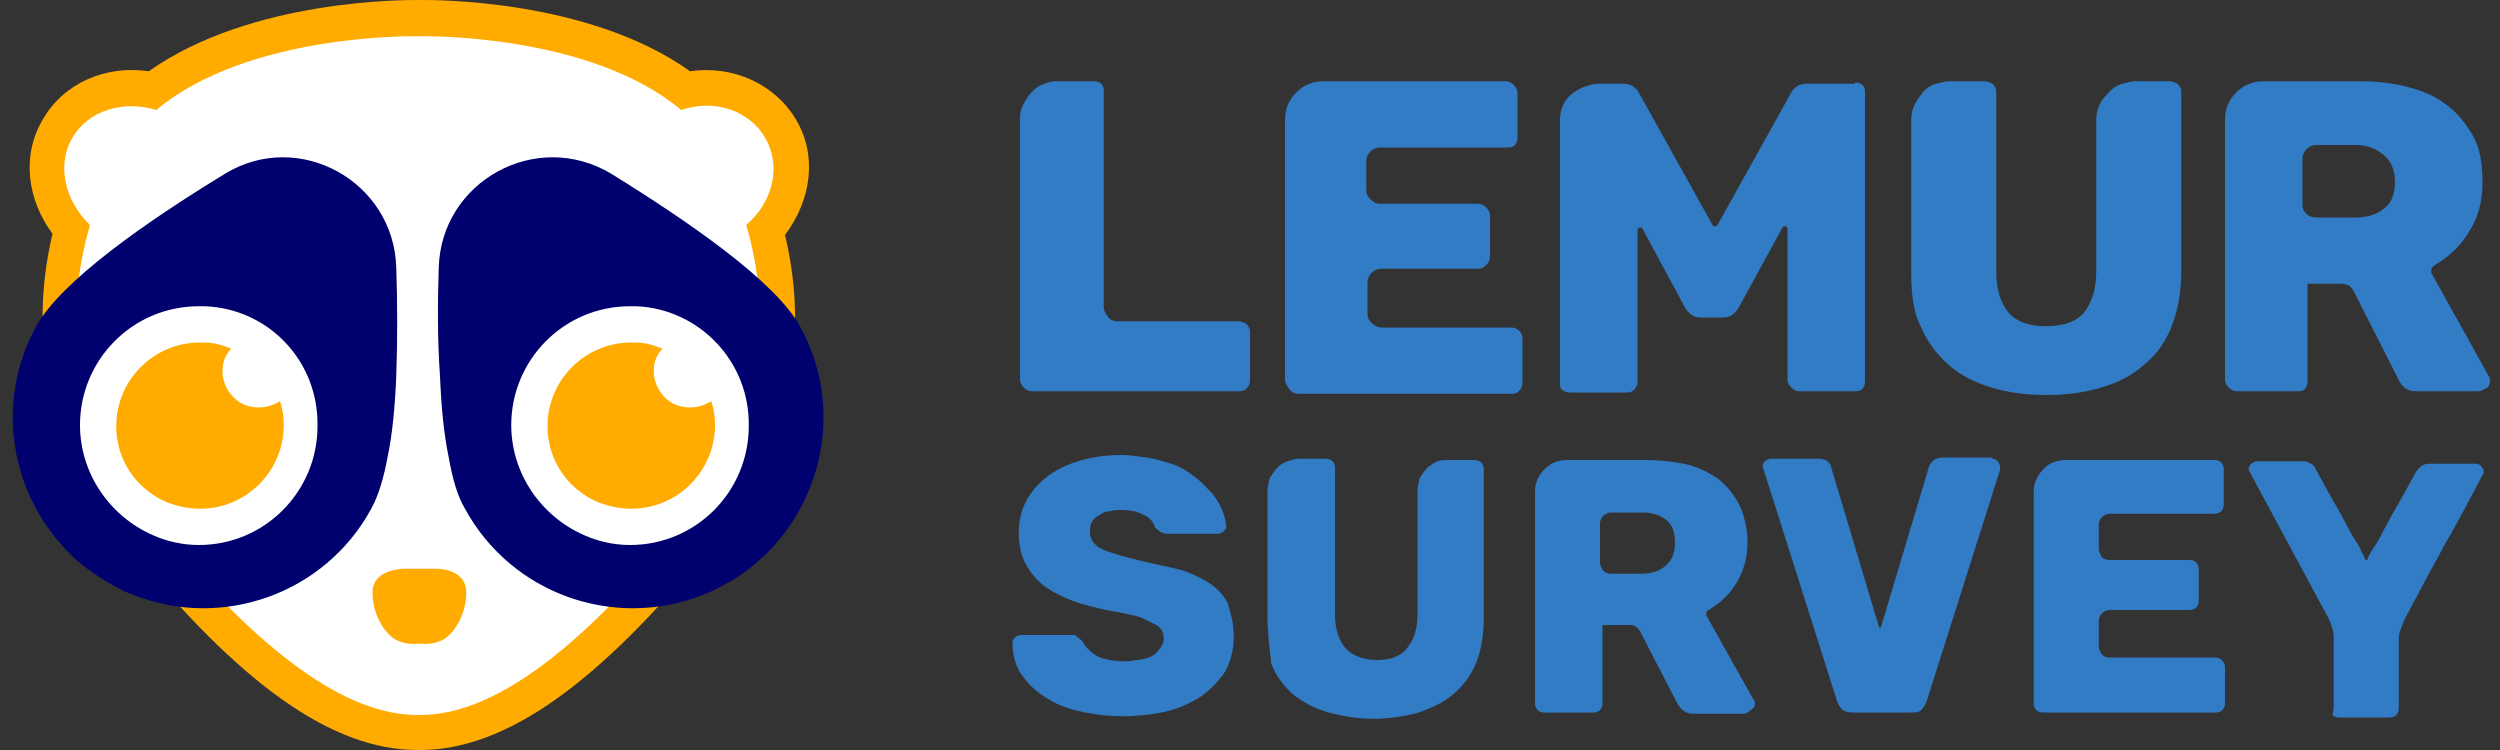 <?xml version="1.0" encoding="utf-8"?>
<!-- Generator: Adobe Illustrator 18.0.0, SVG Export Plug-In . SVG Version: 6.00 Build 0)  -->
<!DOCTYPE svg PUBLIC "-//W3C//DTD SVG 1.1//EN" "http://www.w3.org/Graphics/SVG/1.1/DTD/svg11.dtd">
<svg version="1.1" id="Layer_1" xmlns="http://www.w3.org/2000/svg" xmlns:xlink="http://www.w3.org/1999/xlink" x="0px" y="0px"
	 viewBox="0 0 200 60" enable-background="new 0 0 200 60" xml:space="preserve">
<rect x="0" y="0" width="200" height="60" fill="#333333" stroke="none"/>
<g>
	<g>
		<path fill="#FFAB00" d="M63.7,9.6c-1.7-2.9-5.1-4.4-8.5-3.9C47.1-0.1,34.6,0,33.7,0h-0.2c-1,0-13.4-0.1-21.6,5.7
			C8.5,5.2,5.1,6.6,3.4,9.6c-1.7,2.9-1.2,6.4,0.8,9.1c-2.1,8.9,0,17.5,5.9,24.8C19.2,54.8,26.6,60,33.4,60h0.2
			c6.8,0,14.2-5.2,23.3-16.4c6-7.4,8-16,5.9-24.8C64.9,16,65.4,12.5,63.7,9.6z"/>
		<path fill="#FFFFFF" d="M61.2,11c-1.3-2.2-4.1-3.1-6.7-2.2c-7.4-6.2-20.9-5.9-20.9-5.9h-0.2c0,0-13.5-0.3-20.9,5.9
			c-2.6-0.8-5.4,0-6.7,2.2c-1.3,2.2-0.6,5.1,1.4,7c-2,6.9-1.8,15.4,5,23.8C21,52.5,27.8,57.2,33.4,57.2h0.2
			c5.6,0,12.4-4.7,21.1-15.4c6.8-8.4,7-16.9,5-23.8C61.9,16.1,62.5,13.2,61.2,11z"/>
		<path fill="#FFAB00" d="M33.3,51.5c0,0-0.8,0.1-1.6-0.3c-0.8-0.4-1.9-1.9-1.9-3.8c0-1.9,2.5-1.9,2.5-1.9h2.5c0,0,2.5-0.1,2.5,1.9
			c0,1.9-1.1,3.4-1.9,3.8c-0.8,0.4-1.6,0.3-1.6,0.3H33.3z"/>
		<path fill="#00006E" d="M31.7,21.4c0.1,2.9,0.1,5.9,0,8.7c-0.1,2.4-0.3,4.6-0.7,6.5c-0.3,1.6-0.7,3-1.3,4.1
			c-3.7,6.8-11.9,9.7-19,6.9c-0.6-0.2-1.2-0.5-1.7-0.8c-1.4-0.8-2.7-1.7-3.7-2.8c-4.5-4.7-5.7-11.9-2.4-17.9
			c2-3.6,8.7-8.3,15.1-12.2C23.9,10.3,31.5,14.5,31.7,21.4z"/>
		<path fill="#FFFFFF" d="M16.4,24.5c-0.2,0-0.3,0-0.5,0c-5.3,0-9.5,4.3-9.5,9.5c0,3.9,2.4,7.3,5.8,8.8c1.1,0.5,2.4,0.8,3.7,0.8
			c5.3,0,9.5-4.3,9.5-9.5C25.5,28.9,21.5,24.7,16.4,24.5z"/>
		<path fill="#FFAB00" d="M20.7,32.6c-0.4,0-0.8-0.1-1.1-0.2c-1-0.4-1.8-1.5-1.8-2.7c0-0.7,0.2-1.3,0.7-1.8
			c-0.7-0.3-1.4-0.5-2.2-0.5c-0.1,0-0.2,0-0.3,0c-3.7,0-6.7,3-6.7,6.7c0,2.8,1.7,5.1,4.1,6.1c0.8,0.3,1.7,0.5,2.6,0.5
			c3.7,0,6.7-3,6.7-6.7c0-0.7-0.1-1.3-0.3-1.9C21.9,32.4,21.3,32.6,20.7,32.6z"/>
		<path fill="#00006E" d="M35.1,21.4c0.2-6.9,7.8-11.1,13.8-7.5C55.2,17.8,62,22.5,64,26.1c3.3,6,2.1,13.2-2.4,17.9
			c-1.1,1.1-2.3,2.1-3.7,2.8c-0.6,0.3-1.1,0.6-1.7,0.8c-7.1,2.8-15.3-0.1-19-6.9c-0.6-1-1-2.4-1.3-4.1c-0.4-1.9-0.6-4.1-0.7-6.5
			C35,27.3,35,24.3,35.1,21.4z"/>
		<path fill="#FFFFFF" d="M50.9,24.5c-0.2,0-0.3,0-0.5,0c-5.3,0-9.5,4.3-9.5,9.5c0,3.9,2.4,7.3,5.8,8.8c1.1,0.5,2.4,0.8,3.7,0.8
			c5.3,0,9.5-4.3,9.5-9.5C60,28.9,55.9,24.7,50.9,24.5z"/>
		<path fill="#FFAB00" d="M55.2,32.6c-0.4,0-0.8-0.1-1.1-0.2c-1-0.4-1.8-1.5-1.8-2.7c0-0.7,0.2-1.3,0.7-1.8
			c-0.7-0.3-1.4-0.5-2.2-0.5c-0.1,0-0.2,0-0.3,0c-3.7,0-6.7,3-6.7,6.7c0,2.8,1.7,5.1,4.1,6.1c0.8,0.3,1.7,0.5,2.6,0.5
			c3.7,0,6.7-3,6.7-6.7c0-0.7-0.1-1.3-0.3-1.9C56.4,32.4,55.8,32.6,55.2,32.6z"/>
	</g>
	<g>
		<path fill="#327CC6" d="M81.6,30.3V9.5c0-0.5,0.1-0.9,0.3-1.2c0.2-0.4,0.4-0.7,0.7-1c0.3-0.3,0.6-0.5,1-0.6
			c0.4-0.2,0.7-0.2,1.1-0.2h2.8c0.3,0,0.5,0.1,0.6,0.2c0.2,0.2,0.2,0.4,0.2,0.6v17.3c0,0.2,0.1,0.4,0.3,0.7c0.2,0.3,0.5,0.4,0.8,0.4
			H99c0.3,0,0.5,0.1,0.7,0.2c0.2,0.2,0.3,0.4,0.3,0.7v3.8c0,0.3-0.1,0.5-0.3,0.7c-0.2,0.2-0.4,0.2-0.7,0.2H82.5
			c-0.2,0-0.4-0.1-0.6-0.3C81.7,30.8,81.6,30.6,81.6,30.3z"/>
		<path fill="#327CC6" d="M102.8,30.4V9.6c0-0.9,0.3-1.6,0.9-2.2c0.6-0.6,1.3-0.9,2.2-0.9h14.5c0.3,0,0.5,0.1,0.7,0.3
			c0.2,0.2,0.3,0.4,0.3,0.7v3.5c0,0.3-0.1,0.5-0.2,0.6c-0.2,0.2-0.4,0.2-0.7,0.2h-10.1c-0.6,0-1.1,0.5-1.1,1.1v0.8v1.5
			c0,0.3,0.1,0.5,0.3,0.7c0.2,0.2,0.4,0.4,0.8,0.4h7.8c0.3,0,0.5,0.1,0.7,0.3c0.2,0.2,0.3,0.4,0.3,0.7v3.2c0,0.3-0.1,0.5-0.3,0.7
			c-0.2,0.2-0.4,0.3-0.7,0.3h-7.7c-0.6,0-1.1,0.5-1.1,1.1v0.8v1.7c0,0.3,0.1,0.5,0.3,0.7c0.2,0.2,0.5,0.4,0.8,0.4h10.4
			c0.5,0,0.9,0.4,0.9,0.9v3.5c0,0.3-0.1,0.5-0.3,0.7c-0.2,0.2-0.4,0.2-0.7,0.2h-17c-0.2,0-0.4-0.1-0.6-0.3
			C102.9,30.8,102.8,30.6,102.8,30.4z"/>
		<path fill="#327CC6" d="M148.4,6.6c0.3,0,0.5,0.1,0.6,0.2c0.2,0.2,0.2,0.4,0.2,0.7v23c0,0.3-0.1,0.5-0.2,0.6
			c-0.2,0.2-0.4,0.2-0.6,0.2h-4.5c-0.2,0-0.4-0.1-0.6-0.3c-0.2-0.2-0.3-0.4-0.3-0.6V18.3c0-0.1-0.1-0.2-0.2-0.2
			c-0.1,0-0.1,0-0.2,0.1l-3.5,6.4c-0.3,0.5-0.7,0.8-1.2,0.8H136c-0.5,0-0.9-0.3-1.2-0.8l-3.4-6.3c0-0.1-0.1-0.1-0.2-0.1
			c-0.1,0-0.2,0.1-0.2,0.2v12.2c0,0.2-0.1,0.4-0.3,0.6c-0.2,0.2-0.4,0.2-0.6,0.2h-4.5c-0.3,0-0.5-0.1-0.6-0.2
			c-0.2-0.1-0.2-0.3-0.2-0.6v-21c0-0.5,0.1-0.9,0.3-1.3c0.2-0.4,0.5-0.7,0.8-0.9c0.3-0.2,0.6-0.4,1-0.5c0.3-0.1,0.6-0.2,0.9-0.2h2
			c0.6,0,1,0.2,1.3,0.7l5.9,10.6c0,0.1,0.1,0.1,0.2,0.1c0.1,0,0.1,0,0.2-0.1l5.9-10.6c0.3-0.5,0.7-0.7,1.3-0.7H148.4z"/>
		<path fill="#327CC6" d="M152.9,21.9V9.6c0-0.5,0.1-0.9,0.3-1.3c0.2-0.4,0.5-0.7,0.7-1c0.3-0.3,0.6-0.5,1-0.6
			c0.4-0.1,0.7-0.2,1.1-0.2h2.7c0.3,0,0.5,0.1,0.7,0.2c0.2,0.2,0.3,0.4,0.3,0.6v14.4c0,1.4,0.3,2.4,0.9,3.2c0.6,0.8,1.7,1.2,3.1,1.2
			c1.4,0,2.5-0.4,3.1-1.2c0.6-0.8,0.9-1.9,0.9-3.2V9.6c0-0.5,0.1-0.9,0.3-1.3c0.2-0.4,0.5-0.7,0.8-1c0.3-0.3,0.6-0.5,1-0.6
			c0.4-0.1,0.7-0.2,1-0.2h2.7c0.3,0,0.5,0.1,0.7,0.2c0.2,0.2,0.3,0.4,0.3,0.6v14.5c0,1.7-0.3,3.1-0.8,4.4c-0.5,1.2-1.2,2.2-2.2,3
			c-0.9,0.8-2,1.4-3.4,1.8c-1.3,0.4-2.8,0.6-4.4,0.6c-1.6,0-3.1-0.2-4.4-0.6c-1.3-0.4-2.5-1-3.4-1.8c-0.9-0.8-1.7-1.8-2.2-3
			C153.1,25.1,152.9,23.6,152.9,21.9z"/>
		<path fill="#327CC6" d="M198.3,31.3h-5c-0.7,0-1.1-0.3-1.4-0.9l-3.6-7.1c-0.2-0.4-0.5-0.6-1-0.6h-2.7c0,0,0,1.5,0,1.9v5.9
			c0,0.3-0.1,0.5-0.2,0.6c-0.2,0.2-0.4,0.2-0.6,0.2h-4.9c-0.2,0-0.4-0.1-0.6-0.3c-0.2-0.2-0.3-0.4-0.3-0.6V9.6
			c0-0.9,0.3-1.6,0.9-2.2c0.6-0.6,1.3-0.9,2.2-0.9h7.5c1.3,0,2.6,0.1,3.8,0.4c1.2,0.3,2.3,0.7,3.2,1.4c0.9,0.6,1.6,1.5,2.2,2.5
			s0.8,2.3,0.8,3.8c0,1.4-0.3,2.7-1,3.8c-0.6,1.1-1.6,2.1-2.8,2.8c-0.2,0.1-0.3,0.3-0.3,0.4c0,0.2,0,0.3,0.1,0.4l4.5,8.1
			c0.1,0.1,0.1,0.3,0.1,0.4c0,0.2-0.1,0.4-0.2,0.5C198.6,31.2,198.5,31.3,198.3,31.3z M191.6,14.6c0-1-0.3-1.7-0.9-2.2
			c-0.6-0.5-1.3-0.8-2.3-0.8h-3.1c-0.6,0-1.1,0.5-1.1,1.1v0.8v2.9c0,0.3,0.1,0.5,0.3,0.7c0.2,0.2,0.5,0.3,0.8,0.3h3.1
			c0.9,0,1.7-0.2,2.3-0.7C191.3,16.3,191.6,15.5,191.6,14.6z"/>
	</g>
	<g>
		<path fill="#327CC6" d="M98.7,50.9c0,1.2-0.3,2.2-0.8,3c-0.6,0.8-1.3,1.5-2.1,2c-0.9,0.5-1.8,0.9-2.9,1.1c-1,0.2-2.1,0.3-3.1,0.3
			c-1,0-1.9-0.1-3-0.3c-1-0.2-2-0.5-2.8-1c-0.9-0.5-1.6-1.1-2.1-1.8c-0.6-0.7-0.9-1.7-0.9-2.8c0-0.2,0.1-0.3,0.2-0.4
			c0.1-0.1,0.3-0.2,0.5-0.2h3.9c0.1,0,0.2,0,0.3,0c0.1,0,0.2,0,0.2,0.1c0.1,0.1,0.3,0.2,0.5,0.4c0.3,0.6,0.8,1,1.4,1.3
			c0.6,0.2,1.2,0.3,1.9,0.3c0.3,0,0.6,0,1-0.1c0.4,0,0.7-0.1,1-0.2c0.3-0.1,0.6-0.3,0.8-0.6c0.2-0.2,0.4-0.6,0.4-0.9
			c0-0.5-0.2-0.9-0.6-1.1c-0.4-0.2-0.8-0.4-1.2-0.6c-0.3-0.1-0.7-0.2-1.2-0.3c-0.5-0.1-1-0.2-1.6-0.3c-0.9-0.2-1.8-0.4-2.6-0.7
			c-0.8-0.3-1.6-0.7-2.2-1.1c-0.7-0.5-1.2-1.1-1.6-1.8c-0.4-0.7-0.6-1.6-0.6-2.6c0-1.3,0.4-2.4,1.1-3.3c0.7-0.9,1.6-1.6,2.8-2.1
			c1.2-0.5,2.7-0.8,4.3-0.8c0.6,0,1.3,0.1,2,0.2c0.7,0.1,1.4,0.3,2,0.5c0.7,0.2,1.3,0.6,1.8,1c0.6,0.4,1,0.9,1.5,1.4
			c0.7,0.9,1,1.7,1.1,2.6c0,0.2-0.1,0.3-0.2,0.4c-0.1,0.1-0.3,0.2-0.4,0.2h-4.1c-0.4,0-0.7-0.2-1-0.5c-0.1-0.4-0.4-0.8-0.9-1
			c-0.5-0.3-1.1-0.4-1.8-0.4c-0.3,0-0.6,0-0.9,0.1c-0.3,0-0.6,0.1-0.8,0.3c-0.3,0.1-0.5,0.3-0.6,0.5c-0.2,0.2-0.2,0.5-0.2,0.9
			c0,0.5,0.3,1,0.9,1.3c0.6,0.3,1.7,0.6,3.3,1c0.9,0.2,1.8,0.4,2.7,0.6c0.9,0.2,1.7,0.6,2.4,1c0.7,0.4,1.3,1,1.7,1.7
			C98.4,48.9,98.7,49.8,98.7,50.9z"/>
		<path fill="#327CC6" d="M101.4,49.4V39.3c0-0.4,0.1-0.8,0.2-1.1c0.2-0.3,0.4-0.6,0.6-0.8c0.2-0.2,0.5-0.4,0.8-0.5
			c0.3-0.1,0.6-0.2,0.9-0.2h2.2c0.2,0,0.4,0.1,0.5,0.2c0.1,0.1,0.2,0.3,0.2,0.5v11.8c0,1.1,0.3,2,0.8,2.6c0.5,0.6,1.4,1,2.5,1
			c1.2,0,2-0.3,2.5-1c0.5-0.6,0.8-1.5,0.8-2.6V39.3c0-0.4,0.1-0.8,0.2-1.1c0.2-0.3,0.4-0.6,0.6-0.8c0.3-0.2,0.5-0.4,0.8-0.5
			c0.3-0.1,0.6-0.1,0.8-0.1h2.2c0.2,0,0.4,0.1,0.5,0.2c0.1,0.1,0.2,0.3,0.2,0.5v11.9c0,1.4-0.2,2.6-0.6,3.6c-0.4,1-1,1.8-1.8,2.5
			c-0.8,0.7-1.7,1.1-2.8,1.5c-1.1,0.3-2.3,0.5-3.6,0.5c-1.3,0-2.5-0.2-3.6-0.5c-1.1-0.3-2-0.8-2.8-1.4c-0.8-0.7-1.4-1.5-1.8-2.5
			C101.6,52,101.4,50.8,101.4,49.4z"/>
		<path fill="#327CC6" d="M139.5,57.1h-4.1c-0.5,0-0.9-0.3-1.2-0.8l-3-5.8c-0.2-0.3-0.4-0.5-0.8-0.5h-2.2c0,0,0,1.2,0,1.5v4.8
			c0,0.2-0.1,0.4-0.2,0.5c-0.1,0.1-0.3,0.2-0.5,0.2h-4c-0.2,0-0.4-0.1-0.5-0.2c-0.1-0.1-0.2-0.3-0.2-0.5V39.3c0-0.7,0.3-1.3,0.8-1.8
			s1.1-0.7,1.8-0.7h6.2c1.1,0,2.1,0.1,3.1,0.3c1,0.2,1.8,0.6,2.6,1.1c0.7,0.5,1.3,1.2,1.8,2.1c0.4,0.8,0.7,1.9,0.7,3.1
			c0,1.2-0.3,2.2-0.8,3.1c-0.5,0.9-1.3,1.7-2.3,2.3c-0.2,0.1-0.2,0.2-0.2,0.3c0,0.1,0,0.2,0.1,0.3l3.7,6.6c0.1,0.1,0.1,0.2,0.1,0.3
			c0,0.2-0.1,0.3-0.2,0.4C139.8,57,139.7,57.1,139.5,57.1z M134,43.4c0-0.8-0.2-1.4-0.7-1.8c-0.5-0.4-1.1-0.6-1.9-0.6h-2.5
			c-0.5,0-0.9,0.4-0.9,0.9v0.7v2.4c0,0.2,0.1,0.4,0.2,0.6c0.2,0.2,0.4,0.3,0.6,0.3h2.5c0.8,0,1.4-0.2,1.9-0.6
			C133.8,44.8,134,44.2,134,43.4z"/>
		<path fill="#327CC6" d="M159.4,36.7c0.2,0,0.3,0.1,0.4,0.2c0.1,0.1,0.2,0.3,0.2,0.4c0,0.1,0,0.2,0,0.3l-5.9,18.6
			c-0.1,0.2-0.2,0.4-0.4,0.6c-0.2,0.2-0.4,0.2-0.8,0.2h-4.7c-0.4,0-0.6-0.1-0.8-0.2c-0.2-0.2-0.3-0.4-0.4-0.6l-5.9-18.6l-0.1-0.3
			c0-0.2,0.1-0.3,0.2-0.4c0.1-0.1,0.3-0.2,0.5-0.2h3.8c0.3,0,0.6,0.1,0.7,0.2c0.2,0.2,0.3,0.3,0.3,0.5l3.8,12.7c0,0.1,0,0.1,0.1,0.1
			c0.1,0,0.1,0,0.1-0.1l3.8-12.7c0.1-0.3,0.2-0.4,0.4-0.6c0.2-0.1,0.4-0.2,0.7-0.2H159.4z"/>
		<path fill="#327CC6" d="M162.7,56.3V39.3c0-0.7,0.3-1.3,0.8-1.8c0.5-0.5,1.1-0.7,1.8-0.7h11.9c0.2,0,0.4,0.1,0.5,0.2
			c0.1,0.1,0.2,0.3,0.2,0.5v2.9c0,0.2-0.1,0.4-0.2,0.5c-0.1,0.1-0.3,0.2-0.6,0.2h-8.3c-0.5,0-0.9,0.4-0.9,0.9v0.7v1.2
			c0,0.2,0.1,0.4,0.2,0.6c0.1,0.2,0.4,0.3,0.7,0.3h6.4c0.2,0,0.4,0.1,0.5,0.2c0.1,0.1,0.2,0.3,0.2,0.5v2.6c0,0.2-0.1,0.4-0.2,0.5
			c-0.1,0.1-0.3,0.2-0.5,0.2h-6.4c-0.5,0-0.9,0.4-0.9,0.9v0.6v1.4c0,0.2,0.1,0.4,0.2,0.6c0.2,0.2,0.4,0.3,0.6,0.3h8.5
			c0.4,0,0.8,0.3,0.8,0.8v2.9c0,0.2-0.1,0.4-0.2,0.5c-0.1,0.1-0.3,0.2-0.5,0.2h-13.9c-0.2,0-0.4-0.1-0.5-0.2
			C162.8,56.7,162.7,56.5,162.7,56.3z"/>
		<path fill="#327CC6" d="M186.7,56.4v-5.2c0-0.3,0-0.6-0.1-0.9c-0.1-0.3-0.2-0.6-0.3-0.8l-6.3-11.7c-0.1-0.1-0.1-0.2-0.1-0.3
			c0-0.2,0.1-0.3,0.2-0.4c0.1-0.1,0.3-0.2,0.4-0.2h3.8c0.2,0,0.4,0.1,0.6,0.2c0.2,0.1,0.3,0.3,0.4,0.5c0.7,1.3,1.3,2.4,1.9,3.4
			c0.3,0.6,0.6,1.1,0.8,1.5c0.2,0.4,0.4,0.7,0.6,1c0.2,0.3,0.3,0.6,0.4,0.8c0.1,0.2,0.2,0.3,0.2,0.4c0,0.1,0.1,0.1,0.1,0.1
			c0.1,0,0.1,0,0.1-0.1c0,0,0.1-0.2,0.2-0.4c0.1-0.2,0.3-0.5,0.5-0.8c0.2-0.3,0.4-0.7,0.6-1.1c0.2-0.4,0.5-0.9,0.7-1.3
			c0.6-1,1.2-2.1,1.9-3.4c0.3-0.4,0.6-0.6,1-0.6h3.8c0.2,0,0.3,0.1,0.4,0.2c0.1,0.1,0.2,0.3,0.2,0.4c0,0.1,0,0.2-0.1,0.3
			c-1.1,2.1-2.1,4-3.1,5.7c-0.5,1-1,1.8-1.3,2.4c-0.3,0.6-0.6,1.1-0.9,1.7c-0.3,0.5-0.5,1-0.7,1.3c-0.2,0.4-0.3,0.6-0.3,0.6
			c-0.1,0.3-0.2,0.5-0.3,0.8c-0.1,0.3-0.1,0.6-0.1,0.9v5.3c0,0.2-0.1,0.4-0.2,0.5c-0.1,0.1-0.3,0.2-0.6,0.2h-4
			c-0.2,0-0.4-0.1-0.5-0.2C186.7,56.7,186.7,56.6,186.7,56.4z"/>
	</g>
</g>
</svg>
